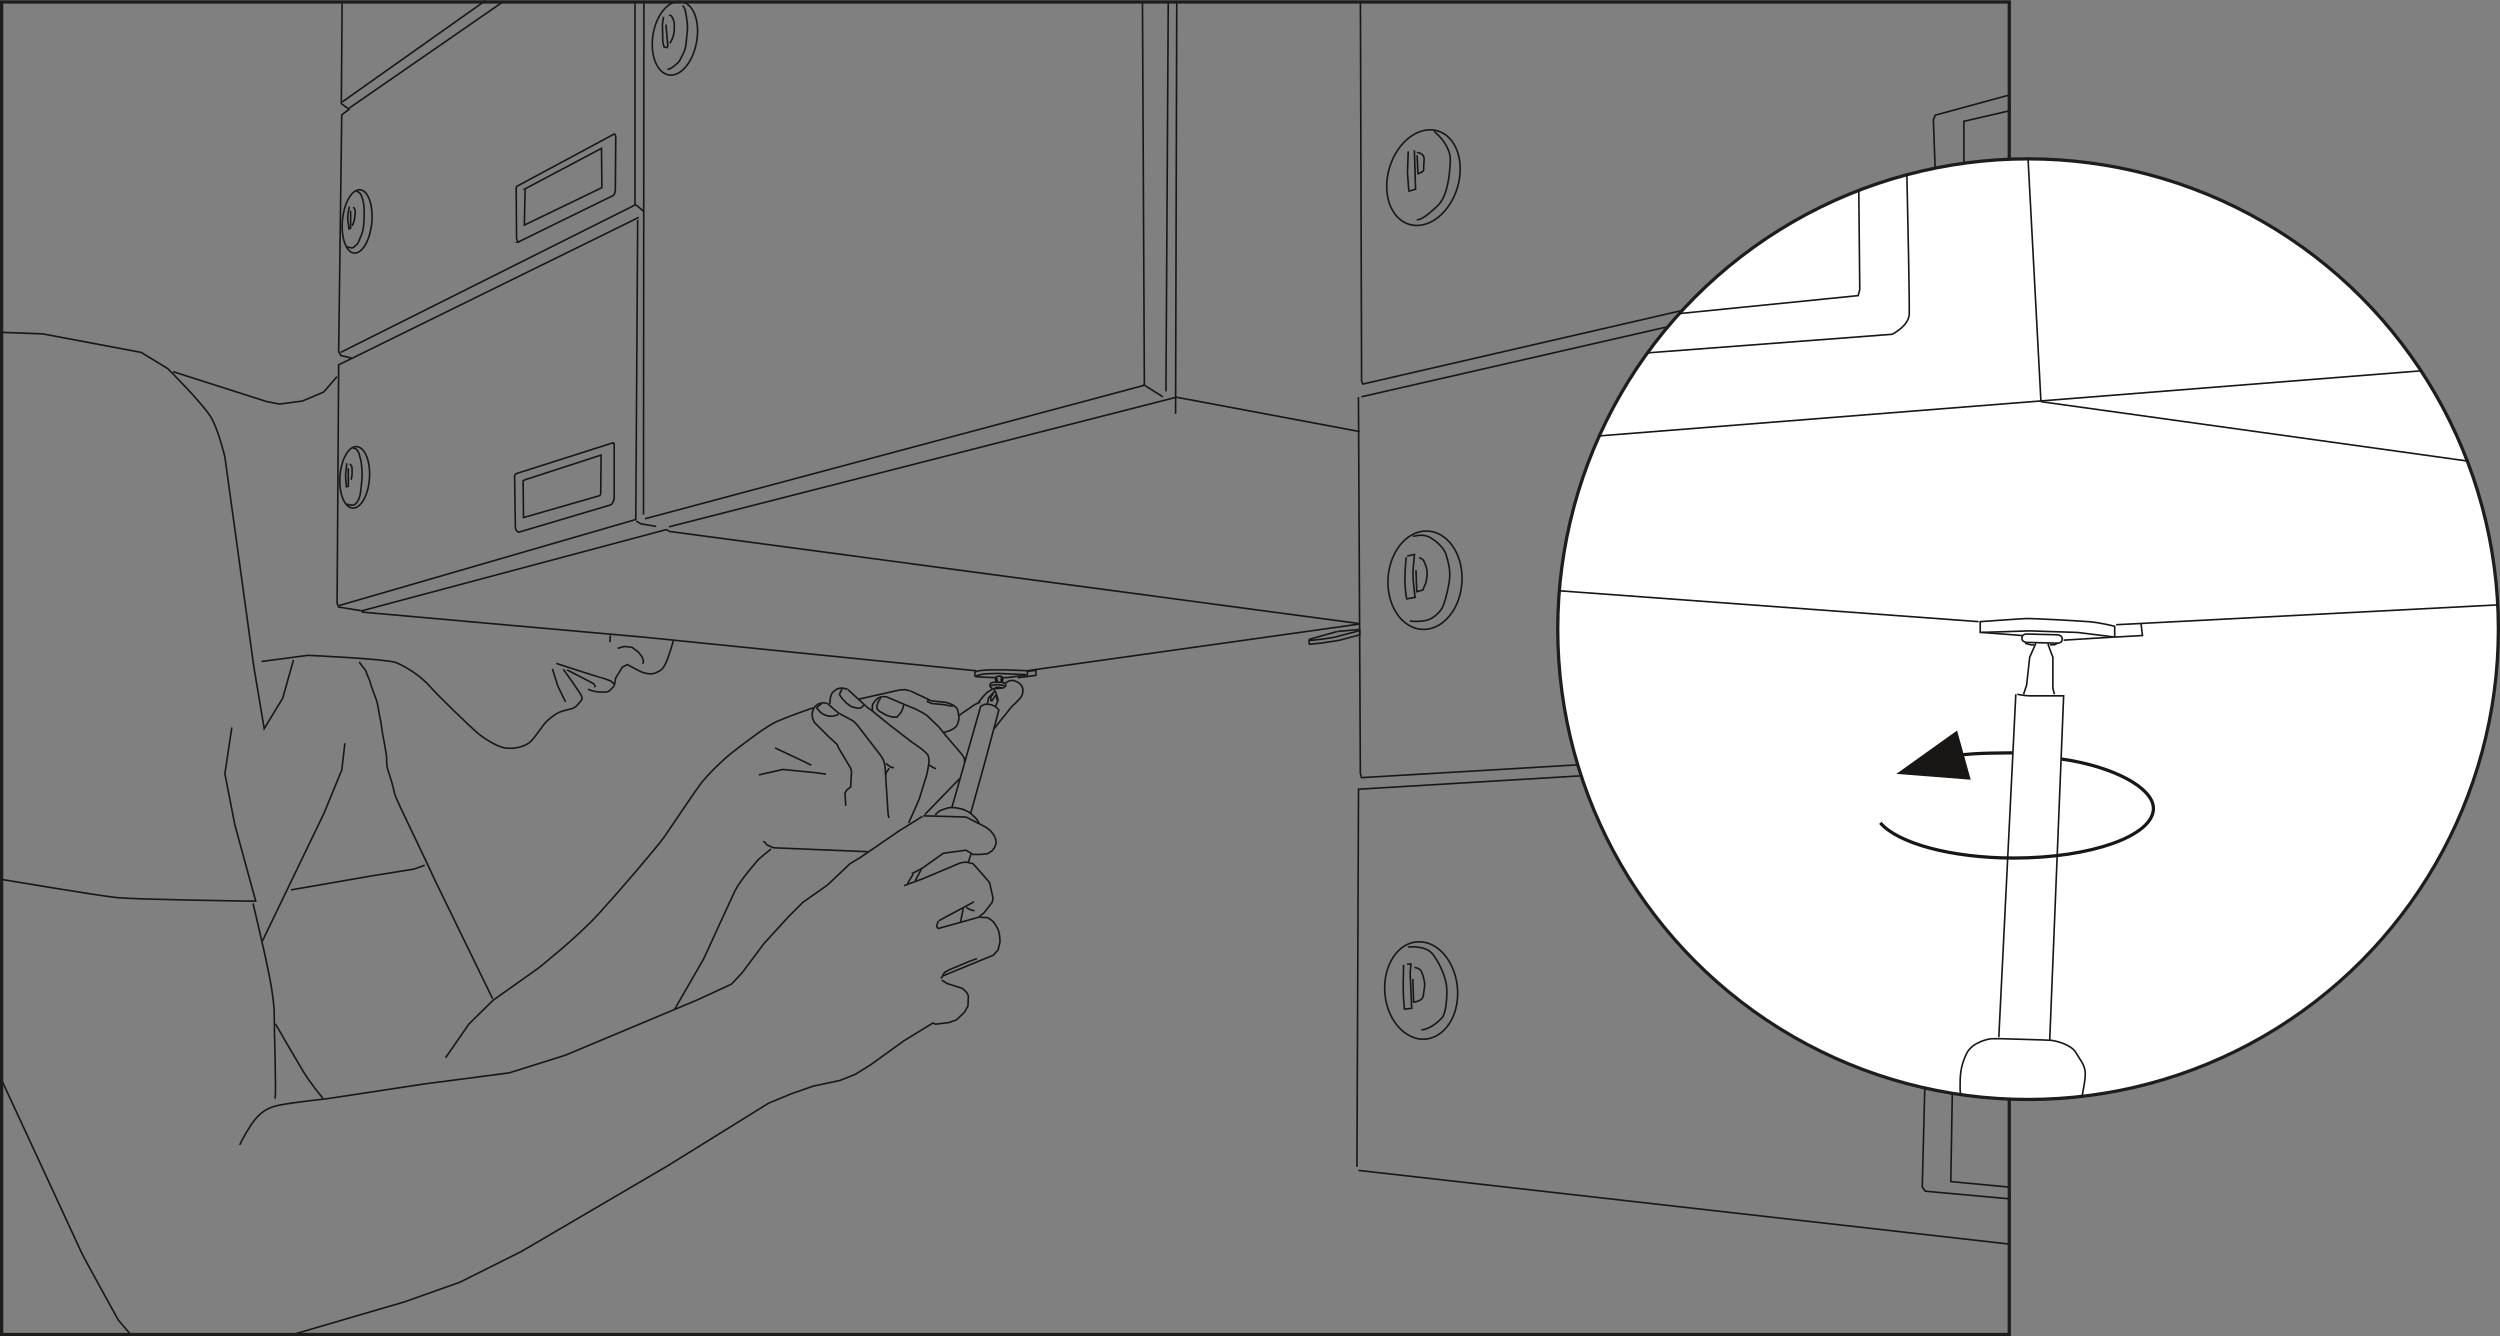 <svg xmlns="http://www.w3.org/2000/svg" xmlns:xlink="http://www.w3.org/1999/xlink" id="Ebene_2" data-name="Ebene 2" viewBox="0 0 382.09 204.21"><rect x="0" y="0" width="382.09" height="204.21" fill="#808080" stroke="none"/><defs><style>      .cls-1 {        fill: #181716;      }      .cls-2 {        fill-rule: evenodd;        stroke-width: .25px;      }      .cls-2, .cls-3 {        stroke-miterlimit: 10;      }      .cls-2, .cls-4, .cls-5, .cls-6 {        fill: none;      }      .cls-2, .cls-6 {        stroke: #181716;      }      .cls-3 {        fill: #fff;      }      .cls-3, .cls-4 {        stroke: #1d1d1b;      }      .cls-3, .cls-4, .cls-6 {        stroke-width: .5px;      }      .cls-7 {        clip-path: url(#clippath);      }    </style><clipPath id="clippath"><rect class="cls-5" x="286.62" y="111.26" width="43.5" height="20.88"></rect></clipPath></defs><g id="Ebene_1-2" data-name="Ebene 1"><g><g><g><path class="cls-2" d="M152.07,103.57s-2.19-.08-2.48-.12-.56-.03-.59-.12,0-.53,0-.53l.06-.12s.41-.14.65-.18,1.47-.12,1.47-.12h2.48l3.18.12.12.06.06.12v.47l-3.01.41h-.88"></path><path class="cls-2" d="M149.12,103.34s.3-.12.53-.18.82-.17,1-.18,1.83-.06,1.83-.06l4.25.18"></path><path class="cls-2" d="M157.03,102.63l1.3-.18v.77l-2.65.35v-.18"></path><path class="cls-2" d="M156.97,102.51l50.83-7.14"></path><path class="cls-2" d="M207.86,95.32l-105.5-14.09-.53-.29-46.41,12.38v.24l43.05,3.83,50.71,5.13"></path><path class="cls-2" d="M102.24,80.52l77.55-19.81,28.01,5.25"></path><path class="cls-2" d="M179.67,63.25l.18-62.92"></path><path class="cls-2" d="M55.36,93.37l-3.6-.59-.24-.59.24-36.44,2.06-1-1.71-.41-.35-.59.47-36.21,1.12-.83-1.18-.88.12-15.56"></path><path class="cls-2" d="M52.29,15.59L74.18.1"></path><path class="cls-2" d="M53.36,16.53L77.04.16"></path><path class="cls-2" d="M52.06,53.86l44.99-22.53V.14"></path><path class="cls-2" d="M53.94,54.69l43.7-21.47"></path><path class="cls-2" d="M97.17,31.28l1.18,1"></path><path class="cls-2" d="M51.82,92.55l45.35-13.15.29-45.76"></path><path class="cls-2" d="M100.3,80.46l-2.36-.41-.71-.41"></path><path class="cls-2" d="M98.59,79.28l76.31-20.4-.29-58.72"></path><path class="cls-2" d="M98.35,78.63l.06-78.3"></path><path class="cls-2" d="M204.44,96.5l-4.01,1.12s-.31.09-.35.12,0,.53,0,.53l.06.18h.18s1.36-.13,1.77-.18,1.53-.24,1.53-.24l1.12-.18,1.3-.35,1.77-.47v-.65l-2.95.77s-.7.19-.88.24-1.89.29-1.89.29l-1.59.18h-.35"></path><path class="cls-2" d="M204.5,96.5l3.18-.29"></path><path class="cls-2" d="M207.92.2l.18,58.03.18.47,98.88-22.79"></path><path class="cls-2" d="M207.62,60.7l.29,57.5.18.65,99.02-5.87"></path><path class="cls-2" d="M208.09,60.64l99.05-22.66"></path><path class="cls-2" d="M207.62,178.88l99.45,11.26"></path><path class="cls-2" d="M207.39,178.35l.24-57.73,99.58-6.01"></path><path class="cls-2" d="M93.75,76.57l.12-.47v-8.31l-.18-.12-14.8,4.72-.24.29v.18l.12,7.84.12.35.12.12.24.18,14.09-4.19.18-.12.24-.47Z"></path><path class="cls-2" d="M79.18,37l14.57-7.14.18-.24.12-.65.06-8.14-.12-.29-.12-.06-14.92,8.02-.06.24s.06,7.59.06,7.67.12.41.12.41l.12.18Z"></path><path class="cls-2" d="M307.02,14.54l-11.24,3.06-.29.71.47,12.97.18.77.59.24,10.59-2.15"></path><path class="cls-2" d="M307.16,91.9l-10.73,1.36-.41.65.06,13.5.29.65.41.24,10.5-.88"></path><path class="cls-2" d="M307.16,164.78l-12.14-.11-.53.35-.29.35-.41,16.04.47.65,13,1.18"></path><path class="cls-2" d="M54.93,29c1.25-.01,2.1,2.15,1.91,4.82s-1.37,4.84-2.61,4.86-2.1-2.15-1.91-4.82,1.37-4.84,2.61-4.86Z"></path><path class="cls-2" d="M54.39,68.26c1.27-.07,2.22,2.02,2.09,4.67s-1.29,4.77-2.56,4.72c-1.24-.05-2.11-2.14-1.98-4.68.13-2.53,1.22-4.65,2.45-4.72Z"></path><path class="cls-2" d="M103.89.23c2.05.1,3.12,2.92,2.59,6.09-.52,3.07-2.28,5.18-3.97,5.16-1.69-.02-3.01-2.21-2.8-5.35.22-3.23,2.1-6,4.18-5.9Z"></path><path class="cls-2" d="M218.62,19.84c3.05.03,5.04,3.33,4.45,7.37s-3.53,7.29-6.58,7.25-5.04-3.33-4.45-7.37,3.53-7.29,6.58-7.25Z"></path><path class="cls-2" d="M218,81.16c3.13,0,5.57,3.37,5.45,7.52s-2.74,7.52-5.87,7.52-5.57-3.37-5.45-7.52,2.74-7.52,5.87-7.52Z"></path><path class="cls-2" d="M217,143.94c3.36.08,5.93,4,5.78,8.21-.14,3.95-2.53,6.68-5.27,6.68s-5.41-2.77-5.83-6.8c-.45-4.29,1.93-8.17,5.32-8.09Z"></path><path class="cls-2" d="M152.31,103.4s-.1.02-.12.06,0,.06,0,.06l.06.06s.04-.01.06,0l.06.06v.06h-.12l-.06.06-.06.06.06.06v.06h.12l.06.06h.06v.06l-.06.06-.06-.06-.12.06v.06l.06.06v.06"></path><path class="cls-2" d="M152.37,103.4l.29-.06h.18l.24.06-.06.18s.02.05.06.06.06,0,.06,0l.12.06v.06s.07.07,0,.06-.18,0-.18,0c0,0-.06-.08-.06,0v.12s.05-.07.06,0,0,.06,0,.06h.12s.07.03.06.06.02,0,0,.06-.06.06-.06.06l-.18.06"></path><path class="cls-2" d="M151.84,105.34l-.18-.12-.18-.12-.12-.12-.06-.18v-.12l.06-.18.12-.12.18-.06.41-.06h.94l.24.06.18.06.12.06.12.12.06.24-.18.18-.29.18-.77.06-.53.06-.12.06Z"></path><path class="cls-2" d="M153.66,104.4l.47-.29s.53-.14.65-.12.6.17.71.24.36.23.47.35.24.35.24.35c0,0,.12.22.12.35s.02.37,0,.59-.29.71-.29.71l-.71.77s-.62.57-.71.65-.77,1-.77,1l-.83,1-1.06,1.36"></path><path class="cls-2" d="M151.66,105.34l-.77.47-.53.53-.83,1"></path><path class="cls-2" d="M149.83,107.29l-.88.41-1.89,1.3-.47.35"></path><path class="cls-2" d="M152.07,105.22v-.06l.12-.06.06-.06.12.06s0-.01.06-.06.06.06.06.06h.06l.18-.06v.06h.18l-.06.06"></path><path class="cls-2" d="M151.36,104.87l.18-.12.41-.06.59-.06.47.06.35.06.12.06"></path><path class="cls-2" d="M148.36,124.27l2.12-7.61,2.18-8.14s-.19-.25-.29-.35-.5-.33-.71-.41-.51-.11-.83-.12-.29,0-.29,0l-.41.18-.24.12-4.42,15.51"></path><path class="cls-2" d="M150.89,107.64l.18-.83v-.12l.94-1.06h.06l.06.06.06.12.35,1.12v.12l-.41.94"></path><path class="cls-2" d="M152.43,106.94h-.06v-.24l-.06-.24-.06-.12-.06-.06-.12.12-.47.71-.18-.06v-.53l.18-.24.24-.29"></path><path class="cls-2" d="M139.1,105.58l3.24,1.53,2.24.24s.93.27,1.18.47.46.35.59.65.18,1,.18,1c0,0,.07.28,0,.59s-.21.78-.47,1.06-1,.59-1,.59l-.83.24"></path><path class="cls-2" d="M139.04,105.58l-.71-.18-.88.06-6.31,1.42"></path><path class="cls-2" d="M147.41,116.43v-.35c0-.09-.1-.32-.18-.47s-.35-.47-.35-.47l-2.18-2.54-1.24-1.53-1.3-1.24-.47-.47-.65-.41-1.12-.59-1.59-.65-2.77-1.18s-.52-.1-.71-.06-.52.16-.59.18-.47.41-.47.41l-.35.47-.12.35v.59l.12.29,2.54,2.06,3.3,2.54s1.75,1.19,2,1.47.53.44.59.71.15.44.12.88-.35,2-.35,2c0,0-.96,3.13-1.12,3.6s-1.65,3.77-1.65,3.77"></path><path class="cls-2" d="M146.65,119.02l-5.31,5.48"></path><path class="cls-2" d="M134.62,106.7c-.07.04-.35.47-.35.47l-.24.65v.47l.35.41,1.18.65.83.24h.71l.65-.77.29-.71.06-.35"></path><path class="cls-2" d="M129.6,105.4l2.95,2.71.83.59"></path><path class="cls-2" d="M129.55,105.34l-.77-.18s-.5,0-.77.12-.62.37-.83.65-.29.88-.29.88l-.06.77"></path><path class="cls-2" d="M128.72,105.28l-.29.53-.12.35.29.47.77.83.71.53.94.24h.47l.35-.24.12-.24"></path><path class="cls-2" d="M126.42,107.47s1.52,1.36,1.77,1.53,1.92,1,2.18,1.18.71.71.71.71l3.36,4.36s.49.68.59.94.24,1,.24,1l.47,7.31.12.53"></path><path class="cls-2" d="M126.36,107.47l-.65-.06-.65.18-.53.41-.29.53-.12.59.06.65.29.65,2.06,2.06,1.42,1.3.18.47,1.89,3.18.12.47-.12,2.36-.59.47-.29.47.12,1.95"></path><path class="cls-2" d="M125.59,107.52l-.53.41-.24.29s.47.5.59.65.65.41.65.41l.65.18h.59l.65-.18.18-.12"></path><path class="cls-2" d="M142.93,124.57s.37-.47.71-.65,1.12-.41,1.36-.47,1.06,0,1.06,0l1.12.24.88.41.59.47.65.65.24.41.12.24"></path><path class="cls-2" d="M141.1,124.69l2.42.06,4.07.12.29.12,2.77,1.42.71.53.47.59.18.35.18.41.06.59-.24.65-.41.53-.65.41-1.12.12h-1.12l-1.06-.65-3.48.47-3.24,2.3-1.59.83"></path><path class="cls-2" d="M139.57,133.59c-.06.09-.88,1.47-.88,1.47"></path><path class="cls-2" d="M143.46,140.73l4.95-2.65.47-.29"></path><path class="cls-2" d="M147.71,138.66c.04.07.31.24.41.29s.47.18.47.18l.35.06"></path><path class="cls-2" d="M143.4,140.78c-.03.07-.15.46-.18.53s-.06.18-.06.24.06.18.06.18l.18.18,6.13-1.71.88-.71,1.24-1.59.12-.65-.53-2.36-1.06-1.24-1.47-1.65-1.06-.24-.88.12-5.72,2.42-2.89,1.06"></path><path class="cls-2" d="M149.71,140.19l1.24.06s.66.4.88.65.75,1.18.77,1.3.18.83.18.83l.06.94-.29,1.18-.71.83-1.59.65-6.19,2.54"></path><path class="cls-2" d="M146.82,140.84l.41-2.06"></path><path class="cls-2" d="M148,131.76l.41-1.24"></path><path class="cls-2" d="M139.86,134.65l.94-1.77"></path><path class="cls-2" d="M143.82,149.57l.53-.94.71-.41,3.13-1.3,1.12-.41"></path><path class="cls-2" d="M68.1,161.66l3.6-5.19,3.66-3.6,6.84-4.84s5.9-4.66,9.2-8.26,9.14-10.44,10.2-11.97,4.75-7.05,5.54-8.08,3.1-3.45,5.07-4.95,4.92-3.8,6.6-4.54,5.48-2.06,5.48-2.06"></path><path class="cls-2" d="M132.61,130.17l-14.21-.59s-.47-.06-.59-.18-.59-.2-.65-.35-.47-.43-.47-.53"></path><path class="cls-2" d="M117.87,129.76c-.1.02-1.89,1.53-1.89,1.53,0,0-2.87,3.22-3.66,4.89s-4.78,10.38-4.78,10.38l-4.42,7.67"></path><path class="cls-2" d="M141.93,116.9l.83.47.29.12"></path><path class="cls-2" d="M135.38,116.67l.77.59.47.06"></path><path class="cls-2" d="M135.91,117.43l-.47.65-.06.35"></path><path class="cls-2" d="M115.98,118.43l3.66-.83,4.78.47,1.83.24"></path><path class="cls-2" d="M118.46,114.31l4.36,2.06,1.18.59"></path><path class="cls-2" d="M141.87,106.99l-.12.24.65.29,1.89.18.94.18.41.06"></path><path class="cls-2" d="M75.29,152.64l-8.73-17.93-1.18-2.54-4.19-8.79s-.74-1.62-.83-1.89-.24-1.06-.29-1.24-.35-1.3-.53-1.77-.38-1.21-.41-1.53-.06-1.42-.06-1.42c0,0-.44-2.71-.53-3.01s-.32-2.36-.47-2.89-.32-2-.47-2.42-.56-1.59-.71-1.95-.38-1.33-.53-1.59-.47-1.18-.47-1.18l-1-1.3"></path><path class="cls-2" d="M39.97,101.1l7.08-.94s12.03.53,13.5,1.12,3.83,2.09,5.13,3.6,6.13,6.1,7.08,6.96,3.15,2.3,4.48,2.48,2.74-.15,3.6-.77,1.98-2.62,2.77-3.36,1.5-1.24,2.42-1.53,1.65-.24,2.18-.88.86-.77.71-1.3-2.83-4.19-2.83-4.19"></path><path class="cls-2" d="M84.43,102.22l.83,2.65,1.18,2.42"></path><path class="cls-2" d="M85.02,101.39s6.75,2.21,6.84,2.18,1.53.53,1.53.53l.53.53.18-1,1-1.65.77-.41s1.89,1.03,2.3,1.18,1.42.41,2.12.06,1-.47,1.47-1.47,1.18-3.48,1.18-3.48"></path><path class="cls-2" d="M94.4,99.09l1-.29,1.18.12.94.71c.12.09.65.83.65.83l.18.65-.12.35"></path><path class="cls-2" d="M93.28,97.09l-.06,1.06"></path><path class="cls-2" d="M86.67,102.39s3.92,2,4.07,2.12.24.53.24.53"></path><path class="cls-2" d="M89.86,105.34s.8.38,1.65.41,1.3.12,1.71-.24.65-.71.65-.71"></path><path class="cls-2" d="M40.09,143.85l9.44-19.58,2.71-6.6.47-4.07"></path><path class="cls-2" d="M44.45,136.01l12.21-2.12,6.6-1.06,1.65-.59"></path><path class="cls-2" d="M35.43,111.18l-1.06,7.08,1.53,7.84,3.18,11.62h-1.42s-16.87-.24-19.76-.53S.19,134.4.19,134.4"></path><path class="cls-2" d="M38.67,138.07s1.44,6.07,1.71,7.37,1.53,6.52,1.53,9.61.35,12,.12,12.86"></path><path class="cls-2" d="M36.67,174.99c-.03-.21,1.53-3.01,2.36-3.95s1.65-1.71,3.6-2.12,7.37-1,7.37-1l14.74-2.24,13.09-1.71,8.61-2.71,20.11-8.43,5.25-2.42,1.65-1.77,3.3-4.42,3.77-4.13,2.18-2.18,3.77-2.65,3.42-3.24,1.65-1,5.84-4.01,3.6-2.24"></path><path class="cls-2" d="M.36,165.31s11.71,25.24,12.07,26.07,5.66,10.38,5.66,10.38l2.02,2.36"></path><path class="cls-2" d="M44.38,204.07l17.41-5.09,8.49-3.01,9.44-4.72,22.35-13.09,15.39-9.55,3.42-1.42,3.36-1.18,4.13-.88,2.36-.94,2.36-1.47,5.07-3.66,4.42-2.71.41.18,2-.24,1.18-.41,1.24-1.18.53-.94s.06-1.21.06-1.47-.27-.63-.47-.83-.47-.41-.47-.41l-2.24-.71-.88-.53"></path><path class="cls-2" d="M44.86,100.86l-1.65,5.84-2.83,4.66-1.59-9.49-4.42-32.02s-.88-3.72-1.95-5.78-6.78-7.73-6.78-7.73l-4.07-2.48-15.04-2.83-6.42-.24"></path><path class="cls-2" d="M26.46,56.81l14.21,4.54,2.06.41,3.48-.47,3.24-1.36,2.06-2.36"></path><path class="cls-2" d="M42.09,156.47s2.83,4.92,4.13,7.08,3.13,4.3,3.13,4.3"></path><path class="cls-2" d="M174.72,58.76l3.01,1.89"></path><path class="cls-2" d="M178.2,59.82l.35-59.6"></path><path class="cls-2" d="M53.41,31.57s-.37,1.34-.24,2.18.18,1.24.18,1.24l.24-.12v-2.65"></path><path class="cls-2" d="M53.94,31.69s.33.06.35.59-.18,1.59-.18,1.59l-.29.65"></path><path class="cls-2" d="M54.48,29.21s.49.18.65.47.53,1.2.53,2.48-.02,2.79-.41,3.72-.51,1.36-.83,1.59-.37.45-.71.41-.65-.18-.65-.18"></path><path class="cls-2" d="M53,70.79s-.15,1.37-.18,1.71.12,1.89.12,1.89l.29-.06v-2.77"></path><path class="cls-2" d="M53.47,70.9s.21.19.29.41.04.86.06.94-.06.65-.06.65c0,0,.03,0-.12.41"></path><path class="cls-2" d="M53.94,68.49s.27,0,.47.12.47.71.47.71l.29,1.12s.21,1.4.18,2.18-.22,2.79-.35,3.18-.24.72-.47,1-.4.44-.77.41-.71-.18-.71-.18"></path><path class="cls-2" d="M80.25,28.86l11.68-6.19.06,6.01-11.85,5.72.12-5.54Z"></path><path class="cls-2" d="M80.25,73.32l11.62-3.77-.06,5.9-.12.29-11.68,3.36-.06-5.6.29-.18Z"></path><path class="cls-2" d="M101.42,2.56l-.18,1.18.06,2.65.18.77.47.12.12-.29-.29-3.24"></path><path class="cls-2" d="M102.3,2.44s.12-.27.35.06.41.8.41,1.3.03,1.09-.18,1.77-.53,1.06-.53,1.06"></path><path class="cls-2" d="M104.31.85s.35.21.47,1,.41,1.86.24,3.18-.09,2.18-.59,3.13-.47,1.18-1.06,1.65-.88.77-1.36.77"></path><path class="cls-2" d="M219.18,20.07s2.59,2,2.48,4.54-.5,5.51-2,6.9-2.27,1.98-3.13,2.12"></path><path class="cls-2" d="M215.23,23.14l-.12,3.24.18,2.48.06.35,1-.29-.18-5.96"></path><path class="cls-2" d="M216.53,23.31s1.27,0,1.12,1.24.09,1.47-.29,1.71-.65.29-.65.29l-.12-2.83"></path><path class="cls-2" d="M215.94,81.99s1.33-.41,2.3,0,2.45,1.65,2.77,2.77.77,2.45.47,4.25-.77,3.36-1.06,3.89-1.27,1.71-2.59,1.95-2.36.06-2.36.06"></path><path class="cls-2" d="M214.93,85.17s-.32,2.62-.18,4.36.24,2,.24,2l1.3-.24s-.47-2.92-.29-4.6.18-1.95.18-1.95l-1.12.24"></path><path class="cls-2" d="M216.88,85.23s.5.12.71.47.53,1.24.53,1.77-.12,1.47-.24,1.71-.41,1-.41,1l-.94.24-.12-3.3"></path><path class="cls-2" d="M215.17,144.74s2.71-.35,3.83,1.12,2.06,3.72,2.12,5.25-.15,3.8-.71,4.42-1.8,1.74-3.18,1.89"></path><path class="cls-2" d="M214.52,147.45s-.03,1-.06,2.83.18,3.95.18,3.95l1.12-.12-.24-5.37.12-1.42-.59.06"></path><path class="cls-2" d="M216.17,147.86s.86.06,1.12.71.56,1.71.41,2.42-.03,1.5-.59,1.83-1.06.35-1.06.35l-.12-3.54"></path><path class="cls-2" d="M306.93,104.41l-6.49.52-.12-9.97,6.88-.88"></path><path class="cls-2" d="M307.26,16.9l-7.11,1.64v10.14l6.87-1.38"></path><path class="cls-2" d="M307.04,181.43l-8.89-.84.24-13.92,8.74.13"></path></g><rect class="cls-4" x=".25" y=".3" width="306.84" height="203.66"></rect></g><g><circle class="cls-3" cx="309.96" cy="96.16" r="71.88"></circle><g><path class="cls-2" d="M302.65,95.01v1.65l7.56-.24,7.32.24,5.67.71v-1.65s-2.17-.57-4.01-.71-8.6-.52-9.68-.47-6.85.47-6.85.47Z"></path><path class="cls-2" d="M302.89,96.66l6.14.47"></path><path class="cls-2" d="M315.4,97.84l7.56-.47"></path><path class="cls-2" d="M323.2,97.37l4.25-.24-.24-1.89"></path><path class="cls-2" d="M323.43,95.48l58.41-3.04"></path><path class="cls-2" d="M238.26,90.29l64.15,4.72"></path><path class="cls-2" d="M309.74,96.9l4.72.12c.39.01.71.27.71.57v.18c0,.31-.32.54-.71.53l-4.72-.12c-.39-.01-.71-.27-.71-.57v-.18c0-.31.32-.54.71-.53Z"></path><path class="cls-2" d="M311.15,98.32l-.94,2.13-.47,4.25-.47,1.42"></path><path class="cls-2" d="M313.99,106.11l-.24-.94v-4.72l-.71-1.89v-.24"></path><path class="cls-2" d="M309.5,98.32l.94.24h.47"></path><path class="cls-2" d="M313.28,98.55h.71l.47-.24"></path><path class="cls-2" d="M308.32,106.11s1.21.24,1.89.24h5.19l-2.13,52.66"></path><path class="cls-2" d="M305.49,158.53l2.6-52.42"></path><path class="cls-2" d="M318.18,167.74c.25-1.28.48-2.57.52-3.31.09-1.59-.68-2.24-1.42-3.54s-3.19-1.83-3.78-1.89-6.76-.21-7.32-.24-1.89,0-1.89,0c0,0-2.86.35-3.78,2.36s-.93,3.27-.94,4.96c0,.71.08,1.26.08,1.26"></path><path class="cls-2" d="M311.93,61.39l65.37,9.1"></path><path class="cls-2" d="M244.31,66.63l125.87-9.97"></path><path class="cls-2" d="M311.93,61.39l-1.97-37.11"></path><path class="cls-2" d="M251.79,53.93c18.09-1.37,37.41-2.84,37.41-2.84,0,0,2.52-1.26,2.6-3.07.06-1.43-.22-15.4-.36-21.28"></path><path class="cls-2" d="M256.61,47.93l27.39-2.75.24-.94-.15-15.1"></path></g></g><g class="cls-7"><path class="cls-6" d="M287.38,125.76c2.66,3.11,10.79,5.38,20.41,5.38,11.78,0,21.33-3.39,21.33-7.58,0-3.18-6.2-6.43-14.02-7.55"></path><path class="cls-6" d="M307.64,115.06c-4.65.06-7.83.03-11.25.98"></path><polygon class="cls-1" points="289.83 118.28 301.2 119.17 299.11 111.65 289.83 118.28"></polygon></g></g></g></svg>